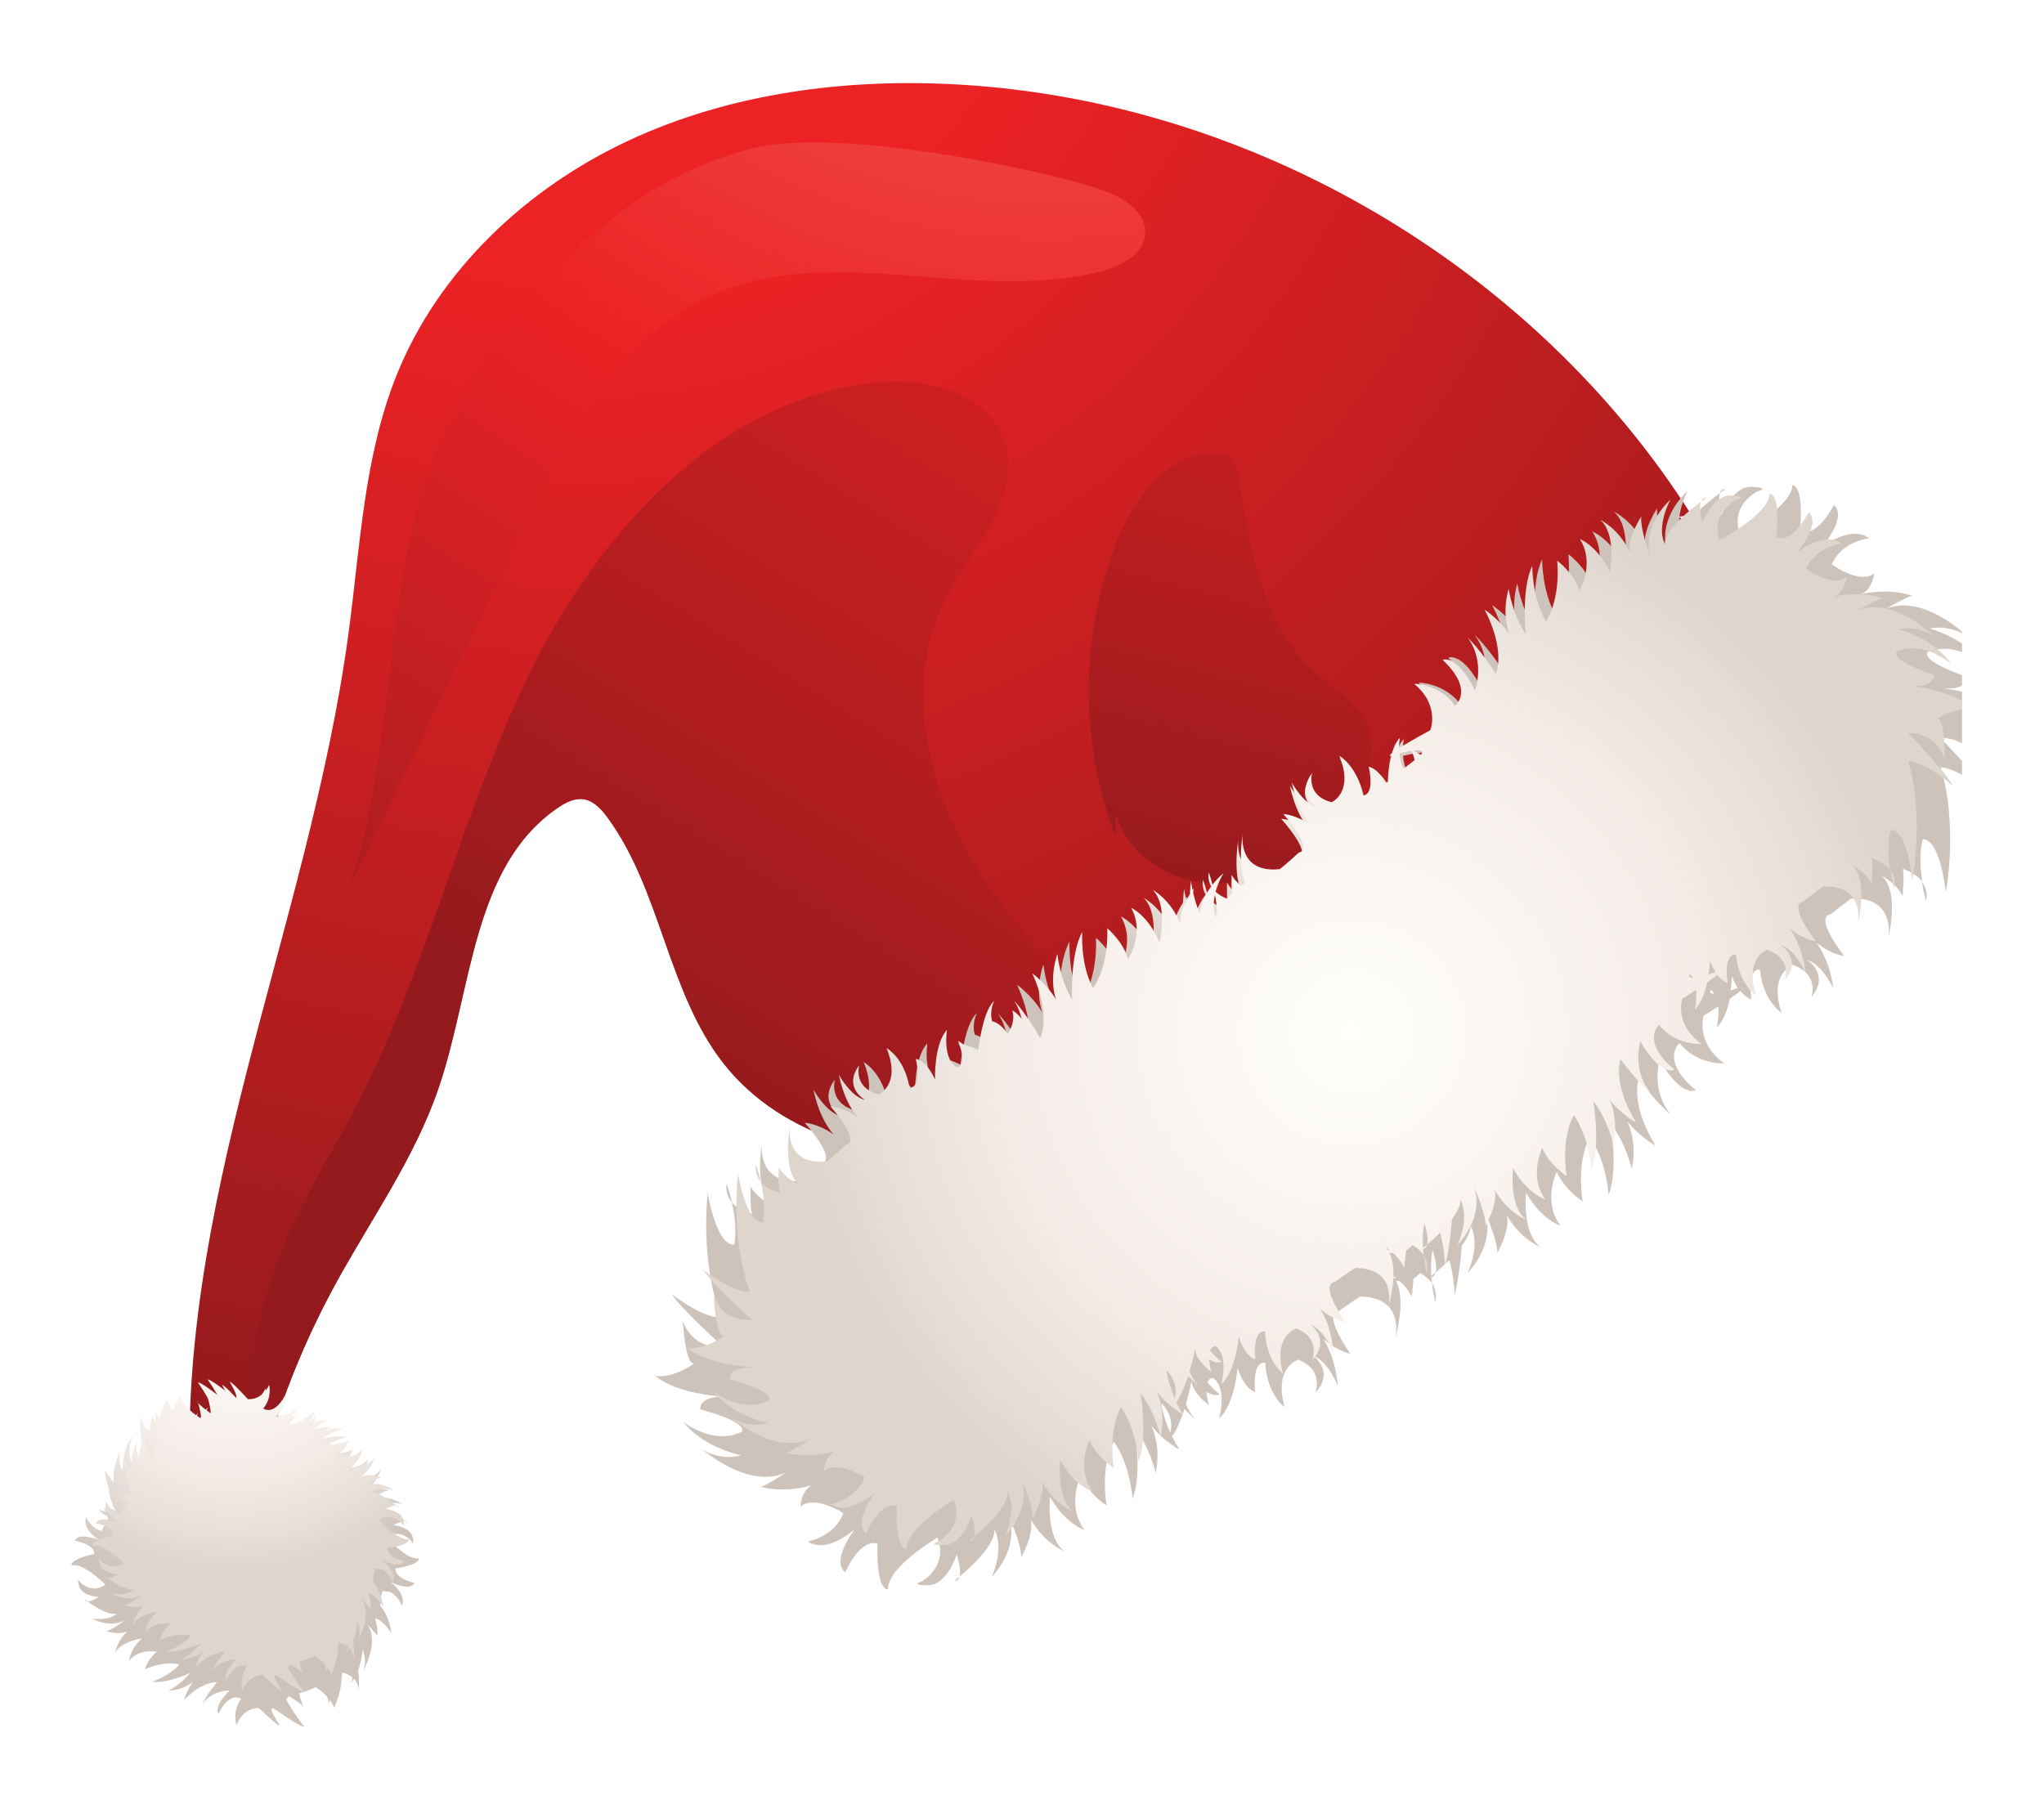 <svg width="172" height="153" viewBox="0 0 172 153" fill="none" xmlns="http://www.w3.org/2000/svg">
<g clip-path="url(#clip0_3910_1379)">
<path d="M141.2 43.5L142.34 43.35C129.08 22.46 105.43 8.55 80.73 7.12C71.25 6.57 61.53 7.81 52.92 11.82C44.31 15.83 36.89 22.79 33.36 31.61C30.61 38.48 30.31 46.03 29.32 53.36C25.97 78.07 14.4 101.83 16.11 126.71C16.36 130.36 17.07 134.31 19.82 136.72C20.52 126.84 23.35 117.11 28.06 108.39C31.08 102.8 34.88 97.57 36.92 91.55C39.74 83.27 39.74 72.87 46.98 67.97C47.61 67.54 48.35 67.16 49.1 67.27C49.96 67.39 50.61 68.11 51.13 68.81C55.66 75 56.17 83.5 60.91 89.53C65.88 95.84 74.71 98.11 82.68 97.05C90.64 96 97.93 92.13 104.82 87.99C120.17 78.77 135.1 67.17 142.45 50.84C143.62 48.25 143.94 44.22 141.19 43.51L141.2 43.5Z" fill="url(#paint0_radial_3910_1379)"/>
<g clip-path="url(#clip1_3910_1379)">
<path d="M114.74 60.43C113.86 58.91 112.26 58 110.93 56.85C106.35 52.89 105.2 46.36 104.28 40.38C104.17 39.65 104.01 38.84 103.4 38.41C103.01 38.13 102.5 38.08 102.02 38.1C98.12 38.22 95.39 42.02 93.96 45.65C90.86 53.51 90.83 62.54 93.88 70.42L93.9 68.44C94.82 72.01 98.63 74.35 102.32 74.34C106.01 74.34 109.47 72.37 112.1 69.78C114.58 67.33 116.5 63.46 114.75 60.44L114.74 60.43Z" fill="url(#paint1_linear_3910_1379)"/>
<path d="M79.58 50.43C81.79 46.07 86.09 41.79 84.53 37.15C83.14 33.02 77.84 31.73 73.51 32.22C60.37 33.68 50.3 44.87 44.51 56.77C38.73 68.66 35.89 81.85 29.74 93.56C27.92 97.03 25.81 100.35 24.24 103.94C20.72 112.01 20.14 120.81 20.68 129.68C21.98 122.25 24.47 115.02 28.05 108.38C31.07 102.79 34.87 97.56 36.91 91.54C39.73 83.26 39.73 72.86 46.97 67.96C47.6 67.53 48.34 67.15 49.09 67.26C49.95 67.38 50.6 68.1 51.12 68.8C55.65 74.99 56.16 83.49 60.9 89.52C65.87 95.83 74.7 98.1 82.67 97.04C88.23 96.3 93.47 94.19 98.46 91.58C93.52 86.11 87.9 81.22 83.62 75.22C78.51 68.05 75.57 58.29 79.56 50.44L79.58 50.43Z" fill="url(#paint2_linear_3910_1379)"/>
<g filter="url(#filter0_d_3910_1379)">
<path d="M157.72 61.21C157.8 61.69 157.91 62.22 158.07 62.8C158.07 62.8 158.33 62.01 157.72 61.21Z" fill="url(#paint3_radial_3910_1379)"/>
<path d="M156.89 37.14C156.89 37.14 156.95 37.16 156.98 37.17C156.98 37.17 156.98 37.13 156.89 37.14Z" fill="url(#paint4_radial_3910_1379)"/>
<path d="M154.86 66.02C154.86 66.02 154.86 66.06 154.85 66.08C154.85 66.08 154.85 66.06 154.86 66.02Z" fill="url(#paint5_radial_3910_1379)"/>
<path d="M140.71 28.51C140.86 28.4 141 28.29 141.17 28.18C141.17 28.18 140.85 28.08 140.71 28.51Z" fill="url(#paint6_radial_3910_1379)"/>
<path d="M57.6 88.2C57.49 87.72 57.34 87.2 57.15 86.64C57.15 86.64 56.95 87.45 57.6 88.2Z" fill="url(#paint7_radial_3910_1379)"/>
<path d="M60.03 112.15C60.03 112.15 59.97 112.14 59.94 112.13C59.94 112.13 59.94 112.17 60.03 112.15Z" fill="url(#paint8_radial_3910_1379)"/>
<path d="M63.99 116.75C65.64 117.82 67.93 115.69 67.93 115.69C65.82 118.66 67.13 119.32 67.13 119.32C68.56 116.27 69.84 116.93 69.84 116.93C69.72 121.01 70.72 120.76 70.72 120.76C70.65 118.91 74.88 116.41 74.88 116.41C75.83 118.84 73.58 120.09 73.58 120.09C73.58 120.09 72.45 120.44 74.09 120.42C75.73 120.4 76.5 117.82 76.5 117.82C76.81 118.83 76.83 119.39 76.75 119.69C80.02 116.96 79.67 115.72 79.67 115.72C80.57 117.39 79.45 119.73 79.45 119.73C81.8 117.12 81.01 114.9 80.86 114.54C82.08 117.29 81.93 118.09 81.93 118.09C82.81 116.43 82.86 115.43 82.74 114.87C83.86 116.89 85.55 117.55 85.55 117.55C83.98 116.35 84.36 112.98 84.36 112.98C85.61 115.24 87.25 115.76 87.25 115.76C85.71 113.68 86.94 111.22 86.94 111.22C87.59 112.73 89.12 113.72 89.12 113.72C88.57 110.11 89.73 108.33 89.73 108.33C91.14 110.33 91.3 113.15 91.3 113.15C92.16 111 91.44 107.1 91.44 107.1C92.81 108.89 93.25 110.99 93.25 110.99C93.62 109.14 93.25 107.78 92.87 106.96C93.28 107.5 93.77 107.96 94.2 108.3C94.17 108.35 94.15 108.38 94.15 108.38C94.18 108.36 94.2 108.34 94.23 108.31C94.8 108.76 95.25 109.02 95.25 109.02C95.01 108.62 94.81 108.25 94.63 107.89C95.05 107.31 95.4 106.43 95.67 105.59C96.22 106.16 96.56 106.44 96.56 106.44C96.21 106.03 95.97 105.6 95.79 105.18C96.1 104.13 96.26 103.23 96.26 103.23C96.36 104.3 97.73 105.25 97.73 105.25C97.6 104.8 97.54 104.43 97.52 104.14C98.23 104.58 98.63 104.36 98.63 104.36C98.2 104 97.87 103.67 97.6 103.35C97.76 102.95 98.06 102.96 98.06 102.96C99.32 103.82 98.59 106.36 98.59 106.36C99.89 105.27 100.14 102.13 100.14 102.13C100.75 104.01 101.62 104.15 101.62 104.15C101.36 101.37 102.47 101.7 102.47 101.7C102.61 104.38 104.1 105.43 104.1 105.43C103.15 102.07 105.24 101.44 105.24 101.44C107.48 102.31 106.68 104.22 106.68 104.22C108.36 102.45 106.51 101.11 106.51 101.11C107.73 101.54 108.57 103.61 108.57 103.61C108.49 102.67 108.31 101.89 108.09 101.25C107.86 100.58 107.6 100.07 107.34 99.68C108.53 100.74 109.62 100.93 109.62 100.93C107.14 97.28 108.64 97.36 108.64 97.36C109.65 96.62 110.47 96.12 110.47 96.12C114.07 96.19 113.5 99.23 113.4 99.67C114.13 96.88 113.84 95.48 113.46 94.8C113.54 94.81 113.64 94.82 113.78 94.83C114.59 95.54 114.78 96.16 114.78 96.16C114.88 95.46 114.92 94.97 114.94 94.61C115.15 94.49 115.34 94.33 115.51 94.14C115.98 94.42 116.3 94.72 116.5 95.01C116.48 94.82 116.46 94.64 116.45 94.47C116.55 94.47 116.73 94.41 116.81 94.1C116.69 94.2 116.57 94.3 116.44 94.4C116.39 93.54 116.44 92.86 116.51 92.37C116.54 92.28 116.56 92.22 116.56 92.22C116.87 93.23 116.89 93.79 116.81 94.09C117.26 93.72 117.64 93.37 117.96 93.05C118.35 94.37 118.42 96.02 118.42 96.02C118.74 94.5 118.92 93.12 119 91.87C119.88 90.68 119.73 90.12 119.73 90.12C120.63 91.79 119.51 94.13 119.51 94.13C121.86 91.52 121.07 89.3 120.92 88.94C122.14 91.69 121.99 92.49 121.99 92.49C122.87 90.83 122.92 89.83 122.8 89.27C123.92 91.29 125.61 91.95 125.61 91.95C124.04 90.75 124.42 87.38 124.42 87.38C125.67 89.64 127.31 90.16 127.31 90.16C125.77 88.08 127 85.62 127 85.62C127.65 87.13 129.18 88.12 129.18 88.12C128.63 84.51 129.79 82.73 129.79 82.73C131.2 84.73 131.36 87.55 131.36 87.55C132.22 85.4 131.5 81.5 131.5 81.5C132.87 83.29 133.31 85.39 133.31 85.39C133.68 83.54 133.31 82.18 132.93 81.36C133.9 82.63 135.31 83.43 135.31 83.43C133.12 79.84 133.9 77.81 133.9 77.81C135.44 79.9 136.63 80.84 136.63 80.84C134.88 78.8 135.65 76.23 135.65 76.23C137.54 79.44 138.71 78.76 138.71 78.76C135.65 76.23 137.32 74.78 137.32 74.78C138.82 76.65 141.09 76.5 141.09 76.5C138.63 74.72 139.36 72.48 139.36 72.48C139.42 72.45 139.46 72.42 139.52 72.38L139.55 72.4C139.55 72.39 139.55 72.38 139.55 72.37C139.94 72.13 140.29 71.9 140.59 71.71C140.68 72.59 140.47 73.46 140.47 73.46C141.05 72.92 141.38 71.94 141.56 71.06C141.99 70.76 142.27 70.55 142.46 70.4C142.95 71.04 143.38 71.1 143.38 71.1C142.98 68.34 144.1 68.61 144.1 68.61C144.37 71.27 145.92 72.25 145.92 72.25C144.8 68.94 146.85 68.21 146.85 68.21C149.13 68.97 148.43 70.91 148.43 70.91C150.01 69.06 148.1 67.81 148.1 67.81C149.34 68.17 150.28 70.2 150.28 70.2C150.15 69.26 149.93 68.5 149.68 67.87C149.42 67.21 149.13 66.72 148.85 66.34C150.09 67.34 151.19 67.47 151.19 67.47C148.52 63.96 150.03 63.96 150.03 63.96C151 63.17 151.79 62.62 151.79 62.62C155.39 62.5 154.98 65.57 154.9 66.02C155.7 62.16 154.72 60.99 154.29 60.67C155.75 61.49 156.1 62.43 156.1 62.43C156.23 60.85 156.18 60.3 156.11 60.12C156.96 60.42 157.46 60.82 157.76 61.21C157.39 58.89 157.8 57.64 157.8 57.64C159.31 57.64 159.74 62.13 159.74 62.13C160.77 55.7 159.3 51.58 159.3 51.58C160.94 51.67 163.31 53.82 163.31 53.82C162.7 52.61 159.27 49.1 159.27 49.1C162.09 49.13 162.55 51.55 162.55 51.55C162.53 48.38 162.12 47.86 161.84 47.86C163.88 46.65 165.15 47.05 165.15 47.05C163.39 45.35 159.54 44.94 159.54 44.94C161.72 45.06 161.57 43.99 161.57 43.99C157.36 42.54 158.23 41.87 158.23 41.87C160.68 40.87 163.05 43.02 163.05 43.02C161.53 40.74 158.38 39.9 158.38 39.9C160.38 39.51 161.75 40.72 161.75 40.72C157.82 37.15 155.35 37.92 154.61 38.29C156.22 37.36 156.75 37.17 156.93 37.15C155.21 36.57 153.46 36.82 152.63 37C153.57 36.58 153.71 35.27 153.71 35.27C152.44 36.21 150.13 34.49 150.13 34.49C151.03 32.52 153.28 32.3 153.28 32.3C151.7 31.12 149.28 33.09 149.28 33.09C151.58 30.27 150.32 29.52 150.32 29.52C148.69 32.47 147.45 31.73 147.45 31.73C147.84 27.67 146.82 27.85 146.82 27.85C146.77 29.7 142.38 31.92 142.38 31.92C141.59 29.43 143.92 28.34 143.92 28.34C143.92 28.34 145.07 28.07 143.43 27.97C141.79 27.89 140.85 30.4 140.85 30.4C140.61 29.37 140.63 28.81 140.73 28.51C137.28 31.02 137.55 32.28 137.55 32.28C136.76 30.55 138.03 28.29 138.03 28.29C135.51 30.73 136.15 33 136.28 33.37C135.24 30.54 135.45 29.76 135.45 29.76C134.46 31.36 134.35 32.35 134.43 32.92C133.45 30.83 131.81 30.06 131.81 30.06C133.3 31.36 132.69 34.7 132.69 34.7C131.6 32.37 129.99 31.73 129.99 31.73C131.39 33.91 129.99 36.28 129.99 36.28C129.44 34.73 127.98 33.64 127.98 33.64C128.28 37.28 127.01 38.98 127.01 38.98C125.74 36.89 125.77 34.07 125.77 34.07C124.77 36.16 125.23 40.1 125.23 40.1C123.98 38.22 123.68 36.1 123.68 36.1C123.19 37.92 123.47 39.3 123.79 40.15C122.91 38.82 121.56 37.93 121.56 37.93C123.51 41.66 122.6 43.63 122.6 43.63C121.2 41.45 120.08 40.42 120.08 40.42C121.69 42.57 120.75 45.09 120.75 45.09C119.08 41.76 117.87 42.36 117.87 42.36C120.75 45.09 119 46.42 119 46.42C117.63 44.45 115.36 44.45 115.36 44.45C117.7 46.39 116.82 48.57 116.82 48.57C115.44 49.31 114.59 49.81 114.06 50.14C114.06 49.61 114.12 49.21 114.12 49.21C113.8 49.55 113.58 50.04 113.42 50.57C113.13 50.8 113.24 50.81 113.24 50.81C113.28 50.8 113.32 50.79 113.36 50.78C113.15 51.62 113.09 52.53 113.08 53.08C113.02 53.14 112.95 53.19 112.9 53.24C112.13 51.81 111.38 51.77 111.38 51.77C111.96 54.5 110.82 54.3 110.82 54.3C110.37 51.66 108.76 50.79 108.76 50.79C110.1 54.01 108.1 54.88 108.1 54.88C105.78 54.28 106.34 52.29 106.34 52.29C104.88 54.24 106.88 55.36 106.88 55.36C105.62 55.08 104.54 53.12 104.54 53.12C104.73 54.04 105 54.8 105.29 55.41C105.59 56.05 105.92 56.52 106.22 56.88C104.92 55.96 103.81 55.91 103.81 55.91C106.71 59.24 105.2 59.34 105.2 59.34C104.28 60.19 103.53 60.79 103.53 60.79C99.94 61.14 100.15 58.05 100.2 57.61C99.88 59.9 100.11 61.22 100.45 61.99C100.32 62.08 100.21 62.17 100.1 62.25C99.45 61.73 99.25 61.27 99.25 61.27C99.24 62.05 99.25 62.57 99.28 62.93C99.1 63.09 98.95 63.24 98.82 63.38C98.39 63.2 98.07 62.99 97.84 62.77C98.1 61.83 98.55 61.11 98.55 61.11C98.15 61.46 97.83 61.8 97.57 62.14C97.48 61.79 97.37 61.43 97.23 61.04C97.23 61.04 97.08 61.64 97.45 62.29C96.79 63.19 96.53 64.04 96.45 64.71C96.19 64.11 96 63.43 95.86 62.88C95.86 62.57 95.89 62.45 95.89 62.45C95.85 62.5 95.83 62.55 95.79 62.6C95.69 62.14 95.63 61.82 95.63 61.82C95.59 62.21 95.57 62.59 95.55 62.96C94.78 64.21 94.65 65.05 94.7 65.55C93.83 63.41 92.23 62.56 92.23 62.56C93.65 63.94 92.87 67.24 92.87 67.24C91.9 64.85 90.33 64.14 90.33 64.14C91.61 66.39 90.1 68.68 90.1 68.68C89.63 67.11 88.23 65.94 88.23 65.94C88.35 69.59 86.99 71.22 86.99 71.22C85.83 69.06 86 66.25 86 66.25C84.89 68.29 85.14 72.24 85.14 72.24C83.99 70.3 83.8 68.16 83.8 68.16C83.22 69.95 83.42 71.35 83.7 72.21C82.89 70.83 81.58 69.87 81.58 69.87C83.33 73.69 82.32 75.62 82.32 75.62C81.04 73.37 79.97 72.28 79.97 72.28C80.33 72.82 80.54 73.36 80.65 73.89C80.28 73.39 79.82 73.14 79.82 73.14C80.07 74.01 79.71 74.78 79.42 75.21C78.84 74.4 78.35 74.15 78.03 74.09C77.75 73.1 78.21 72.27 78.21 72.27C77.38 72.98 76.98 75.26 76.82 76.6C76.33 76.35 75.88 76.21 75.55 76.14C75.25 75.93 75.02 75.8 75.02 75.8C75.06 75.9 75.09 75.98 75.12 76.07C75.07 76.07 75.04 76.07 75.04 76.07C75.09 76.11 75.13 76.16 75.17 76.2C75.81 78.03 74.96 78.12 74.96 78.12C73.61 77.42 74.04 74.81 74.04 74.81C72.88 76.04 73 79.19 73 79.19C72.17 77.39 71.29 77.36 71.29 77.36C71.87 80.09 70.73 79.89 70.73 79.89C70.28 77.25 68.67 76.38 68.67 76.38C70.01 79.6 68.01 80.47 68.01 80.47C65.69 79.87 66.25 77.88 66.25 77.88C64.79 79.83 66.79 80.95 66.79 80.95C65.53 80.67 64.45 78.71 64.45 78.71C64.64 79.63 64.91 80.39 65.2 81C65.5 81.64 65.83 82.11 66.13 82.47C64.83 81.55 63.72 81.5 63.72 81.5C66.62 84.83 65.11 84.93 65.11 84.93C64.19 85.78 63.44 86.38 63.44 86.38C59.85 86.73 60.06 83.64 60.11 83.2C59.57 87.1 60.62 88.21 61.08 88.5C59.57 87.78 59.16 86.86 59.16 86.86C59.13 88.45 59.22 89 59.3 89.17C58.44 88.92 57.9 88.57 57.58 88.19C58.11 90.48 57.78 91.75 57.78 91.75C56.27 91.85 55.55 87.4 55.55 87.4C54.95 93.88 56.69 97.9 56.69 97.9C55.05 97.92 52.54 95.93 52.54 95.93C53.23 97.09 56.88 100.37 56.88 100.37C54.06 100.53 53.45 98.14 53.45 98.14C53.68 101.31 54.13 101.79 54.4 101.77C52.45 103.11 51.15 102.8 51.15 102.8C53.02 104.38 56.89 104.54 56.89 104.54C54.71 104.57 54.93 105.62 54.93 105.62C59.23 106.79 58.4 107.51 58.4 107.51C56.02 108.68 53.51 106.68 53.51 106.68C55.18 108.85 58.38 109.49 58.38 109.49C56.41 110.01 54.97 108.9 54.97 108.9C59.12 112.2 61.54 111.27 62.25 110.85C60.71 111.89 60.19 112.11 60.01 112.14C61.77 112.6 63.49 112.24 64.31 112.01C63.4 112.49 63.35 113.81 63.35 113.81C64.56 112.78 66.97 114.35 66.97 114.35C66.2 116.38 63.97 116.74 63.97 116.74L63.99 116.75ZM94.48 107.59C94.03 106.59 93.82 105.76 93.74 105.11C94.63 106.03 94.64 106.96 94.48 107.59ZM113.35 94.62C113.25 94.47 113.14 94.36 113.06 94.29C113.2 94.38 113.34 94.47 113.46 94.56C113.42 94.58 113.38 94.6 113.35 94.62ZM139.98 70.3C140.08 70.4 140.17 70.52 140.24 70.64C139.84 70.64 139.88 70.45 139.98 70.3ZM142.25 70.16C142.03 70.23 141.82 70.3 141.63 70.35C141.73 69.66 141.74 69.15 141.74 69.15C141.9 69.58 142.07 69.9 142.24 70.16H142.25ZM115.92 50.81C115.7 50.62 115.48 50.47 115.33 50.37C116.37 50.25 116.09 50.64 115.92 50.81ZM114.06 50.62C114.52 50.51 114.87 50.44 115.15 50.4C115.27 50.72 115.36 50.99 115.41 51.22C115.06 51.49 114.73 51.75 114.44 51.97C114.2 51.58 114.1 51.08 114.06 50.62ZM97.75 63.03C97.87 63.62 97.93 64.14 97.95 64.57C97.81 64.89 97.84 65.07 97.84 65.07C97.58 64.4 97.61 63.68 97.75 63.03Z" fill="url(#paint9_radial_3910_1379)"/>
<path d="M76.75 119.69C76.61 119.81 76.47 119.93 76.31 120.05C76.31 120.05 76.63 120.13 76.75 119.69Z" fill="url(#paint10_radial_3910_1379)"/>
<path d="M116.76 96.61C116.76 96.61 117.06 95.83 116.5 95C116.55 95.49 116.64 96.02 116.76 96.61Z" fill="url(#paint11_radial_3910_1379)"/>
<path d="M113.39 99.66C113.39 99.66 113.39 99.7 113.38 99.72C113.38 99.72 113.38 99.7 113.39 99.66Z" fill="url(#paint12_radial_3910_1379)"/>
<path d="M155.06 60.21C155.13 60.67 155.23 61.17 155.38 61.72C155.38 61.72 155.63 60.97 155.06 60.21Z" fill="url(#paint13_radial_3910_1379)"/>
<path d="M154.43 37.33C154.43 37.33 154.49 37.35 154.51 37.36C154.51 37.36 154.51 37.33 154.43 37.33Z" fill="url(#paint14_radial_3910_1379)"/>
<path d="M152.33 64.8C152.33 64.8 152.33 64.84 152.32 64.86C152.32 64.86 152.32 64.84 152.33 64.8Z" fill="url(#paint15_radial_3910_1379)"/>
<path d="M139.15 29.22C139.29 29.12 139.43 29.01 139.59 28.9C139.59 28.9 139.29 28.81 139.15 29.22Z" fill="url(#paint16_radial_3910_1379)"/>
<path d="M60.04 86.49C59.94 86.04 59.8 85.54 59.62 85.01C59.62 85.01 59.42 85.78 60.04 86.49Z" fill="url(#paint17_radial_3910_1379)"/>
<path d="M62.19 109.26C62.19 109.26 62.13 109.25 62.11 109.24C62.11 109.24 62.11 109.27 62.19 109.26Z" fill="url(#paint18_radial_3910_1379)"/>
<path d="M65.92 113.61C67.48 114.62 69.66 112.58 69.66 112.58C67.64 115.42 68.88 116.04 68.88 116.04C70.26 113.13 71.47 113.75 71.47 113.75C71.33 117.63 72.28 117.38 72.28 117.38C72.23 115.62 76.25 113.22 76.25 113.22C77.14 115.53 74.99 116.72 74.99 116.72C74.99 116.72 73.92 117.06 75.47 117.03C77.02 117 77.77 114.54 77.77 114.54C78.05 115.5 78.07 116.03 77.99 116.32C81.11 113.7 80.78 112.53 80.78 112.53C81.63 114.12 80.55 116.35 80.55 116.35C82.8 113.86 82.06 111.75 81.91 111.41C83.05 114.02 82.9 114.78 82.9 114.78C83.74 113.19 83.8 112.24 83.68 111.71C84.73 113.63 86.32 114.24 86.32 114.24C84.84 113.11 85.22 109.9 85.22 109.9C86.39 112.04 87.94 112.53 87.94 112.53C86.5 110.56 87.68 108.21 87.68 108.21C88.29 109.64 89.73 110.57 89.73 110.57C89.23 107.14 90.34 105.44 90.34 105.44C91.66 107.34 91.8 110.01 91.8 110.01C92.63 107.96 91.97 104.25 91.97 104.25C93.26 105.94 93.66 107.94 93.66 107.94C94.02 106.18 93.68 104.89 93.33 104.11C93.72 104.62 94.18 105.05 94.58 105.38C94.55 105.43 94.53 105.46 94.53 105.46C94.56 105.44 94.58 105.42 94.6 105.4C95.14 105.83 95.56 106.07 95.56 106.07C95.33 105.69 95.14 105.34 94.98 105C95.38 104.45 95.72 103.61 95.98 102.81C96.5 103.35 96.82 103.61 96.82 103.61C96.49 103.22 96.26 102.82 96.1 102.41C96.4 101.41 96.56 100.56 96.56 100.56C96.64 101.57 97.94 102.47 97.94 102.47C97.82 102.04 97.77 101.69 97.75 101.42C98.42 101.84 98.8 101.62 98.8 101.62C98.39 101.28 98.08 100.97 97.83 100.67C97.98 100.29 98.27 100.29 98.27 100.29C99.46 101.1 98.75 103.52 98.75 103.52C99.99 102.48 100.24 99.49 100.24 99.49C100.81 101.28 101.63 101.4 101.63 101.4C101.4 98.76 102.45 99.07 102.45 99.07C102.56 101.61 103.97 102.61 103.97 102.61C103.09 99.42 105.08 98.81 105.08 98.81C107.19 99.63 106.42 101.45 106.42 101.45C108.02 99.76 106.28 98.49 106.28 98.49C107.43 98.89 108.21 100.85 108.21 100.85C108.14 99.96 107.97 99.22 107.77 98.61C107.56 97.97 107.31 97.49 107.07 97.12C108.19 98.13 109.22 98.29 109.22 98.29C106.89 94.84 108.32 94.9 108.32 94.9C109.28 94.19 110.06 93.71 110.06 93.71C113.47 93.76 112.91 96.65 112.81 97.07C113.52 94.41 113.25 93.08 112.9 92.43C112.97 92.44 113.07 92.45 113.21 92.45C113.97 93.12 114.15 93.71 114.15 93.71C114.25 93.05 114.29 92.57 114.32 92.24C114.52 92.12 114.7 91.97 114.86 91.79C115.31 92.05 115.6 92.34 115.79 92.62C115.77 92.44 115.76 92.27 115.75 92.1C115.85 92.1 116.02 92.04 116.09 91.75C115.98 91.85 115.86 91.94 115.74 92.04C115.7 91.22 115.74 90.58 115.82 90.11C115.85 90.02 115.87 89.97 115.87 89.97C116.15 90.93 116.17 91.46 116.09 91.75C116.52 91.39 116.88 91.06 117.19 90.75C117.55 92 117.61 93.57 117.61 93.57C117.93 92.13 118.1 90.8 118.18 89.62C119.03 88.48 118.88 87.95 118.88 87.95C119.73 89.54 118.65 91.77 118.65 91.77C120.9 89.28 120.16 87.17 120.01 86.83C121.15 89.44 121 90.2 121 90.2C121.84 88.61 121.9 87.66 121.78 87.13C122.83 89.05 124.42 89.66 124.42 89.66C122.94 88.53 123.32 85.32 123.32 85.32C124.49 87.46 126.04 87.95 126.04 87.95C124.6 85.98 125.78 83.63 125.78 83.63C126.39 85.06 127.83 85.99 127.83 85.99C127.33 82.56 128.44 80.86 128.44 80.86C129.76 82.76 129.9 85.43 129.9 85.43C130.73 83.38 130.07 79.67 130.07 79.67C131.36 81.36 131.76 83.36 131.76 83.36C132.12 81.6 131.78 80.31 131.43 79.53C132.34 80.73 133.67 81.48 133.67 81.48C131.62 78.08 132.37 76.15 132.37 76.15C133.81 78.12 134.93 79.02 134.93 79.02C133.29 77.09 134.03 74.64 134.03 74.64C135.8 77.69 136.91 77.03 136.91 77.03C134.03 74.64 135.61 73.25 135.61 73.25C137.02 75.02 139.17 74.86 139.17 74.86C136.85 73.18 137.56 71.05 137.56 71.05C137.61 71.02 137.66 70.99 137.71 70.96L137.74 70.98C137.74 70.98 137.74 70.96 137.74 70.95C138.11 70.72 138.44 70.5 138.73 70.31C138.81 71.15 138.61 71.98 138.61 71.98C139.16 71.46 139.48 70.53 139.66 69.69C140.07 69.4 140.34 69.2 140.52 69.05C140.98 69.66 141.38 69.71 141.38 69.71C141.02 67.09 142.08 67.34 142.08 67.34C142.32 69.87 143.79 70.79 143.79 70.79C142.74 67.65 144.7 66.94 144.7 66.94C146.85 67.64 146.18 69.5 146.18 69.5C147.69 67.73 145.88 66.56 145.88 66.56C147.05 66.9 147.93 68.82 147.93 68.82C147.81 67.93 147.61 67.2 147.38 66.61C147.14 65.99 146.86 65.52 146.6 65.16C147.77 66.1 148.81 66.22 148.81 66.22C146.3 62.89 147.73 62.89 147.73 62.89C148.66 62.13 149.41 61.61 149.41 61.61C152.82 61.48 152.41 64.4 152.33 64.82C153.11 61.15 152.19 60.04 151.78 59.74C153.16 60.51 153.48 61.41 153.48 61.41C153.62 59.9 153.57 59.38 153.5 59.21C154.3 59.49 154.78 59.86 155.05 60.23C154.71 58.03 155.11 56.84 155.11 56.84C156.54 56.83 156.92 61.1 156.92 61.1C157.93 54.98 156.57 51.06 156.57 51.06C158.13 51.14 160.35 53.16 160.35 53.16C159.78 52.02 156.56 48.69 156.56 48.69C159.23 48.69 159.65 51 159.65 51C159.65 47.98 159.26 47.49 159 47.5C160.94 46.34 162.14 46.71 162.14 46.71C160.48 45.11 156.84 44.73 156.84 44.73C158.9 44.83 158.77 43.82 158.77 43.82C154.79 42.47 155.62 41.82 155.62 41.82C157.95 40.85 160.18 42.89 160.18 42.89C158.76 40.74 155.77 39.95 155.77 39.95C157.67 39.56 158.96 40.71 158.96 40.71C155.26 37.34 152.91 38.09 152.21 38.44C153.74 37.54 154.25 37.36 154.41 37.34C152.78 36.8 151.13 37.04 150.34 37.22C151.23 36.82 151.37 35.57 151.37 35.57C150.16 36.48 147.98 34.85 147.98 34.85C148.85 32.97 150.98 32.75 150.98 32.75C149.49 31.64 147.19 33.53 147.19 33.53C149.39 30.83 148.2 30.13 148.2 30.13C146.63 32.94 145.47 32.25 145.47 32.25C145.87 28.38 144.9 28.57 144.9 28.57C144.84 30.33 140.67 32.46 140.67 32.46C139.94 30.1 142.15 29.04 142.15 29.04C142.15 29.04 143.24 28.77 141.69 28.7C140.14 28.63 139.23 31.03 139.23 31.03C139.01 30.05 139.03 29.52 139.12 29.24C135.84 31.65 136.09 32.84 136.09 32.84C135.35 31.2 136.57 29.04 136.57 29.04C134.17 31.38 134.76 33.53 134.88 33.88C133.91 31.2 134.12 30.45 134.12 30.45C133.18 31.98 133.06 32.92 133.14 33.46C132.22 31.48 130.67 30.76 130.67 30.76C132.07 31.99 131.48 35.17 131.48 35.17C130.46 32.96 128.94 32.36 128.94 32.36C130.25 34.43 128.92 36.69 128.92 36.69C128.41 35.22 127.04 34.19 127.04 34.19C127.31 37.65 126.09 39.28 126.09 39.28C124.9 37.3 124.94 34.62 124.94 34.62C123.98 36.62 124.39 40.36 124.39 40.36C123.22 38.58 122.95 36.56 122.95 36.56C122.47 38.29 122.73 39.61 123.03 40.41C122.21 39.15 120.93 38.31 120.93 38.31C122.75 41.84 121.88 43.72 121.88 43.72C120.57 41.65 119.51 40.68 119.51 40.68C121.02 42.72 120.12 45.12 120.12 45.12C118.56 41.96 117.4 42.54 117.4 42.54C120.12 45.12 118.44 46.4 118.44 46.4C117.16 44.54 115 44.55 115 44.55C117.2 46.38 116.36 48.46 116.36 48.46C115.04 49.18 114.24 49.65 113.73 49.97C113.73 49.47 113.8 49.09 113.8 49.09C113.49 49.42 113.28 49.88 113.13 50.39C112.85 50.61 112.96 50.62 112.96 50.62C113 50.61 113.03 50.6 113.07 50.59C112.86 51.39 112.8 52.25 112.79 52.78C112.73 52.83 112.67 52.88 112.61 52.93C111.89 51.58 111.18 51.54 111.18 51.54C111.72 54.13 110.64 53.95 110.64 53.95C110.23 51.44 108.71 50.62 108.71 50.62C109.96 53.68 108.06 54.52 108.06 54.52C105.86 53.96 106.41 52.07 106.41 52.07C105.02 53.94 106.9 54.98 106.9 54.98C105.71 54.72 104.7 52.86 104.7 52.86C104.88 53.74 105.13 54.45 105.4 55.03C105.68 55.64 105.99 56.08 106.27 56.42C105.04 55.56 103.99 55.51 103.99 55.51C106.71 58.66 105.29 58.76 105.29 58.76C104.41 59.58 103.7 60.15 103.7 60.15C100.3 60.51 100.52 57.57 100.57 57.14C100.26 59.32 100.47 60.58 100.78 61.3C100.66 61.39 100.55 61.47 100.44 61.55C99.83 61.06 99.64 60.62 99.64 60.62C99.62 61.36 99.64 61.86 99.66 62.2C99.49 62.35 99.35 62.49 99.22 62.63C98.82 62.46 98.51 62.26 98.29 62.05C98.54 61.15 98.97 60.47 98.97 60.47C98.59 60.8 98.29 61.13 98.03 61.46C97.94 61.13 97.84 60.78 97.72 60.42C97.72 60.42 97.57 60.99 97.92 61.61C97.29 62.47 97.04 63.28 96.96 63.91C96.72 63.34 96.54 62.69 96.41 62.17C96.41 61.87 96.44 61.76 96.44 61.76C96.41 61.81 96.38 61.85 96.35 61.9C96.26 61.46 96.21 61.16 96.21 61.16C96.17 61.53 96.15 61.89 96.13 62.25C95.39 63.45 95.27 64.24 95.31 64.72C94.5 62.69 92.99 61.89 92.99 61.89C94.33 63.19 93.57 66.34 93.57 66.34C92.66 64.07 91.18 63.4 91.18 63.4C92.38 65.53 90.93 67.72 90.93 67.72C90.5 66.23 89.18 65.13 89.18 65.13C89.27 68.6 87.97 70.16 87.97 70.16C86.88 68.12 87.07 65.44 87.07 65.44C86.01 67.38 86.22 71.15 86.22 71.15C85.14 69.31 84.98 67.28 84.98 67.28C84.42 68.99 84.6 70.31 84.86 71.13C84.1 69.83 82.87 68.92 82.87 68.92C84.5 72.54 83.53 74.38 83.53 74.38C82.33 72.25 81.33 71.22 81.33 71.22C81.67 71.73 81.86 72.25 81.97 72.75C81.63 72.28 81.19 72.04 81.19 72.04C81.43 72.87 81.07 73.6 80.8 74.01C80.25 73.24 79.79 73.01 79.49 72.96C79.23 72.02 79.67 71.23 79.67 71.23C78.88 71.91 78.49 74.08 78.32 75.36C77.86 75.12 77.43 75 77.12 74.93C76.84 74.73 76.62 74.61 76.62 74.61C76.66 74.7 76.69 74.78 76.72 74.87C76.67 74.87 76.64 74.87 76.64 74.87C76.69 74.91 76.72 74.95 76.76 75C77.35 76.74 76.55 76.83 76.55 76.83C75.27 76.17 75.69 73.68 75.69 73.68C74.58 74.86 74.68 77.86 74.68 77.86C73.91 76.16 73.07 76.13 73.07 76.13C73.61 78.72 72.53 78.54 72.53 78.54C72.12 76.03 70.6 75.21 70.6 75.21C71.85 78.27 69.95 79.11 69.95 79.11C67.75 78.55 68.3 76.66 68.3 76.66C66.91 78.53 68.79 79.57 68.79 79.57C67.6 79.31 66.59 77.46 66.59 77.46C66.77 78.34 67.02 79.05 67.29 79.63C67.57 80.24 67.88 80.68 68.16 81.02C66.93 80.16 65.88 80.11 65.88 80.11C68.6 83.26 67.18 83.36 67.18 83.36C66.3 84.18 65.59 84.75 65.59 84.75C62.19 85.11 62.41 82.17 62.46 81.74C61.93 85.46 62.91 86.5 63.34 86.77C61.91 86.09 61.53 85.22 61.53 85.22C61.49 86.73 61.57 87.25 61.65 87.41C60.83 87.18 60.33 86.84 60.03 86.49C60.52 88.66 60.19 89.87 60.19 89.87C58.76 89.98 58.1 85.75 58.1 85.75C57.5 91.92 59.11 95.73 59.11 95.73C57.55 95.76 55.19 93.89 55.19 93.89C55.83 94.99 59.28 98.09 59.28 98.09C56.61 98.26 56.04 95.99 56.04 95.99C56.24 99 56.66 99.46 56.92 99.44C55.06 100.73 53.84 100.44 53.84 100.44C55.6 101.93 59.27 102.06 59.27 102.06C57.2 102.1 57.4 103.1 57.4 103.1C61.47 104.18 60.68 104.88 60.68 104.88C58.42 106 56.05 104.12 56.05 104.12C57.61 106.17 60.65 106.76 60.65 106.76C58.78 107.27 57.42 106.22 57.42 106.22C61.33 109.33 63.63 108.43 64.31 108.03C62.84 109.02 62.35 109.24 62.18 109.27C63.84 109.7 65.48 109.35 66.25 109.12C65.39 109.58 65.33 110.83 65.33 110.83C66.48 109.85 68.76 111.32 68.76 111.32C68.02 113.25 65.91 113.61 65.91 113.61H65.92ZM94.86 104.7C94.44 103.75 94.24 102.96 94.17 102.34C95.01 103.21 95.02 104.1 94.86 104.7ZM112.82 92.26C112.72 92.12 112.63 92.02 112.55 91.95C112.68 92.03 112.82 92.12 112.93 92.2C112.89 92.22 112.86 92.23 112.83 92.25L112.82 92.26ZM138.21 68.97C138.31 69.07 138.38 69.18 138.45 69.29C138.07 69.29 138.11 69.11 138.21 68.97ZM140.36 68.82C140.15 68.89 139.95 68.96 139.78 69.01C139.88 68.36 139.89 67.86 139.89 67.86C140.04 68.26 140.2 68.57 140.36 68.82ZM115.52 50.58C115.31 50.4 115.11 50.26 114.96 50.17C115.95 50.05 115.68 50.42 115.52 50.58ZM113.76 50.41C114.19 50.3 114.53 50.23 114.8 50.19C114.91 50.49 114.99 50.75 115.04 50.97C114.7 51.23 114.39 51.48 114.12 51.69C113.9 51.32 113.8 50.84 113.77 50.41H113.76ZM98.24 62.31C98.35 62.88 98.4 63.37 98.42 63.78C98.29 64.09 98.31 64.25 98.31 64.25C98.06 63.62 98.1 62.93 98.24 62.31Z" fill="url(#paint19_radial_3910_1379)"/>
<path d="M77.99 116.33C77.85 116.44 77.72 116.56 77.57 116.67C77.57 116.67 77.88 116.74 77.99 116.33Z" fill="url(#paint20_radial_3910_1379)"/>
<path d="M116.04 94.13C116.04 94.13 116.33 93.39 115.8 92.6C115.85 93.06 115.92 93.57 116.04 94.13Z" fill="url(#paint21_radial_3910_1379)"/>
<path d="M112.83 97.06C112.83 97.06 112.83 97.1 112.82 97.11C112.82 97.11 112.82 97.09 112.83 97.06Z" fill="url(#paint22_radial_3910_1379)"/>
</g>
<path d="M7.37 134.79C7.29 134.73 7.21 134.67 7.12 134.61C7.12 134.61 7.12 134.79 7.37 134.79Z" fill="url(#paint23_radial_3910_1379)"/>
<path d="M25.47 143.72C25.47 143.72 25.52 143.71 25.43 143.6C25.44 143.64 25.46 143.68 25.47 143.72Z" fill="url(#paint24_radial_3910_1379)"/>
<path d="M31.7 137.75C31.7 137.75 31.72 137.75 31.7 137.7C31.7 137.72 31.7 137.74 31.7 137.75Z" fill="url(#paint25_radial_3910_1379)"/>
<path d="M11.55 122.18C11.55 122.18 11.35 122.22 11.6 122.37C11.58 122.3 11.57 122.24 11.55 122.18Z" fill="url(#paint26_radial_3910_1379)"/>
<path d="M34.83 133.21C33.06 132.75 33.29 132 33.29 132C35.48 131.66 35.24 131.15 35.24 131.15C34.26 131.37 32.51 129.36 32.51 129.36C33.71 128.61 34.6 129.69 34.6 129.69C34.6 129.69 34.9 130.26 34.73 129.39C34.56 128.52 33.11 128.36 33.11 128.36C33.62 128.1 33.91 128.03 34.08 128.04C32.3 126.56 31.68 126.87 31.68 126.87C32.48 126.22 33.85 126.59 33.85 126.59C32.39 125.69 31.34 126.12 31.02 126.3C32.31 125.43 32.73 125.44 32.73 125.44C31.75 125.14 31.22 125.21 30.93 125.33C31.9 124.54 32.08 123.57 32.08 123.57C31.61 124.5 29.87 124.65 29.77 124.65C30.85 123.76 30.96 122.84 30.96 122.84C30 123.87 28.57 123.45 28.57 123.45C29.31 122.95 29.69 122.04 29.69 122.04C27.82 122.69 26.76 122.25 26.76 122.25C27.69 121.3 29.17 120.94 29.17 120.94C27.97 120.7 26.05 121.41 25.93 121.45C26.75 120.55 27.82 120.11 27.82 120.11C26.8 120.1 26.11 120.43 25.71 120.71C26.29 120.07 26.58 119.24 26.58 119.24C24.88 120.76 23.73 120.55 23.73 120.55C24.69 119.53 25.08 118.8 25.08 118.8C24.17 119.94 22.72 119.78 22.72 119.78C24.25 118.45 23.77 117.9 23.77 117.9C22.72 119.78 21.79 119.04 21.79 119.04C22.64 118.06 22.34 116.86 22.34 116.86C21.63 118.35 20.37 118.18 20.37 118.18C18.65 116.31 18.71 116.6 18.71 116.6C19.84 118.58 19.03 117.97 19.03 117.97C16.69 116.11 16.67 116.37 16.67 116.37C17.95 118.24 18.29 119.35 18.29 119.35C17.16 118.57 16.79 118.23 16.67 118.07C17.42 120.67 16.35 120.14 16.35 120.14C16.32 120.13 16.3 120.11 16.27 120.1C16.43 119.47 16.67 118.92 16.67 118.92C16.49 119.09 16.23 119.48 15.97 119.92C15.85 119.84 15.73 119.77 15.62 119.69C14.2 118.69 14.05 117.76 14.05 117.76C13.53 118.78 13.34 119.55 13.28 120.05C12.89 119.5 12.88 119.1 12.88 119.1C12.69 119.48 12.61 119.95 12.59 120.42C11.87 119.93 11.9 119.24 11.92 119.06C11.71 120.07 11.81 120.85 12.02 121.44C11.95 121.44 11.91 121.46 11.91 121.46C11.91 121.87 11.88 122.2 11.85 122.47C11.77 122.43 11.7 122.4 11.65 122.37C11.7 122.57 11.75 122.75 11.78 122.92C11.62 123.71 11.37 123.54 11.37 123.54C10.44 122.45 11.15 120.86 11.15 120.86C10.23 122.02 10.32 123.79 10.32 123.79C9.87 122.99 10.07 122.22 10.15 121.99C9.61 123.21 9.51 124.09 9.58 124.73C9.13 124.32 8.85 123.77 8.82 123.7C8.86 124.33 8.99 124.84 9.15 125.25C9.21 126.13 9.57 126.87 9.78 127.24C9.41 126.83 8.71 126.98 8.71 126.98C8.81 127.05 8.88 127.14 8.93 127.24C8.58 127.15 8.31 127.04 8.31 127.04C8.51 127.33 8.78 127.51 9.06 127.63C9.08 127.79 9.08 127.96 9.06 128.12C8.79 128.34 8.63 128.63 8.54 128.87C7.63 128.58 7.24 127.69 7.24 127.69C6.89 128.7 8.31 129.62 8.31 129.62C6.47 128.91 6.3 129.68 6.3 129.68C8.09 130.03 7.92 130.79 7.92 130.79C5.76 131.27 6.03 131.76 6.03 131.76C7 131.48 8.87 133.37 8.87 133.37C7.72 134.2 6.76 133.18 6.76 133.18C6.76 133.18 6.42 132.63 6.65 133.49C6.88 134.35 8.33 134.41 8.33 134.41C7.84 134.7 7.55 134.79 7.38 134.79C9.11 136.04 9.76 135.84 9.85 135.8C9.09 136.49 7.72 136.21 7.72 136.21C9.31 137.05 10.35 136.46 10.6 136.29C9.34 137.27 8.92 137.3 8.92 137.3C9.91 137.54 10.44 137.44 10.72 137.3C9.8 138.16 9.69 139.13 9.69 139.13C10.1 138.18 11.82 137.92 11.93 137.9C10.91 138.85 10.86 139.78 10.86 139.78C11.75 138.7 13.2 139.02 13.2 139.02C12.49 139.56 12.18 140.49 12.18 140.49C14.01 139.72 15.1 140.09 15.1 140.09C14.23 141.1 12.78 141.55 12.78 141.55C14.02 141.72 15.98 140.82 15.98 140.82C15.22 141.78 14.18 142.29 14.18 142.29C15.2 142.24 15.87 141.86 16.25 141.56C15.71 142.24 15.48 143.08 15.48 143.08C17.07 141.46 18.25 141.59 18.25 141.59C17.36 142.67 17.02 143.42 17.02 143.42C17.86 142.23 19.32 142.29 19.32 142.29C19.27 142.34 19.23 142.38 19.19 142.43C19.07 142.48 19 142.5 19 142.5C19.04 142.5 19.09 142.5 19.13 142.49C17.93 143.77 18.39 144.24 18.39 144.24C19.31 142.3 20.3 142.98 20.3 142.98C19.51 144.01 19.9 145.19 19.9 145.19C20.51 143.66 21.78 143.75 21.78 143.75C23.61 145.5 23.54 145.21 23.54 145.21C22.28 143.3 23.13 143.86 23.13 143.86C25.59 145.57 25.59 145.31 25.59 145.31C24.81 144.31 24.34 143.53 24.08 143.04C24.15 142.96 24.23 142.86 24.31 142.75C25.09 143.24 25.38 143.48 25.49 143.6C25.33 143.15 25.23 142.79 25.17 142.51C25.92 142.3 26.34 142.13 26.56 142C26.99 142.27 27.31 142.55 27.53 142.8C27.66 143.13 27.65 143.35 27.65 143.35C27.7 143.26 27.74 143.18 27.77 143.09C28.06 143.47 28.12 143.74 28.12 143.74C28.69 142.41 28.76 141.51 28.74 141.06C28.76 141.06 28.77 141.06 28.77 141.06C28.77 140.95 28.79 140.86 28.8 140.76C29.2 140.87 29.48 141.03 29.68 141.2C29.59 141.51 29.48 141.7 29.48 141.7C29.6 141.57 29.69 141.44 29.79 141.3C30.15 141.69 30.17 142.14 30.16 142.29C30.25 141.64 30.22 141.09 30.12 140.63C30.46 139.77 30.5 138.93 30.5 138.84C30.97 139.84 30.52 140.71 30.52 140.71C31.87 138.17 31.13 136.97 30.84 136.64C31.53 137.35 31.71 137.61 31.75 137.7C31.79 137.14 31.69 136.62 31.56 136.19C32.36 136.44 32.94 137.48 32.94 137.48C32.79 136.35 32.4 135.62 32.01 135.16C31.95 134.69 32.1 134.16 32.19 133.91C32.44 133.92 32.68 133.97 32.87 134.01C33.56 134.41 33.82 135.14 33.82 135.14C34.23 134.16 32.87 133.15 32.87 133.15C34.66 133.98 34.89 133.22 34.89 133.22L34.83 133.21Z" fill="url(#paint27_radial_3910_1379)"/>
<path d="M34.08 128.05C34.16 128.11 34.23 128.18 34.31 128.25C34.31 128.25 34.32 128.07 34.08 128.05Z" fill="url(#paint28_radial_3910_1379)"/>
<path d="M16.63 118.07C16.63 118.07 16.61 117.99 16.6 117.95C16.6 117.95 16.55 117.96 16.63 118.07Z" fill="url(#paint29_radial_3910_1379)"/>
<path d="M9.06 132.84C8.99 132.79 8.91 132.73 8.84 132.68C8.84 132.68 8.84 132.84 9.06 132.84Z" fill="url(#paint30_radial_3910_1379)"/>
<path d="M25.51 140.96C25.51 140.96 25.55 140.95 25.47 140.85C25.48 140.89 25.49 140.92 25.51 140.96Z" fill="url(#paint31_radial_3910_1379)"/>
<path d="M31.17 135.53C31.17 135.53 31.19 135.53 31.17 135.48C31.17 135.5 31.17 135.51 31.17 135.53Z" fill="url(#paint32_radial_3910_1379)"/>
<path d="M12.86 121.37C12.86 121.37 12.67 121.41 12.91 121.55C12.89 121.49 12.88 121.44 12.86 121.37Z" fill="url(#paint33_radial_3910_1379)"/>
<path d="M34.02 131.4C32.41 130.98 32.62 130.3 32.62 130.3C34.61 129.99 34.4 129.53 34.4 129.53C33.51 129.73 31.91 127.91 31.91 127.91C33 127.23 33.81 128.21 33.81 128.21C33.81 128.21 34.08 128.73 33.93 127.93C33.77 127.14 32.45 127 32.45 127C32.91 126.76 33.18 126.7 33.34 126.71C31.73 125.37 31.15 125.65 31.15 125.65C31.88 125.06 33.12 125.4 33.12 125.4C31.79 124.58 30.84 124.98 30.55 125.14C31.72 124.35 32.1 124.35 32.1 124.35C31.21 124.07 30.73 124.14 30.46 124.25C31.34 123.53 31.51 122.65 31.51 122.65C31.08 123.49 29.51 123.63 29.41 123.64C30.39 122.83 30.5 121.99 30.5 121.99C29.63 122.92 28.33 122.55 28.33 122.55C29 122.1 29.35 121.27 29.35 121.27C27.65 121.86 26.68 121.46 26.68 121.46C27.52 120.6 28.87 120.27 28.87 120.27C27.78 120.05 26.04 120.7 25.93 120.74C26.68 119.92 27.65 119.52 27.65 119.52C26.72 119.51 26.1 119.81 25.73 120.07C26.26 119.48 26.52 118.73 26.52 118.73C24.98 120.11 23.93 119.92 23.93 119.92C24.8 118.99 25.15 118.33 25.15 118.33C24.32 119.36 23 119.22 23 119.22C24.39 118.01 23.95 117.51 23.95 117.51C23 119.22 22.15 118.54 22.15 118.54C22.92 117.65 22.65 116.56 22.65 116.56C22.01 117.91 20.86 117.76 20.86 117.76C19.3 116.06 19.35 116.33 19.35 116.33C20.38 118.13 19.64 117.58 19.64 117.58C17.51 115.89 17.49 116.12 17.49 116.12C18.65 117.82 18.96 118.83 18.96 118.83C17.94 118.12 17.6 117.81 17.49 117.67C18.17 120.03 17.2 119.55 17.2 119.55C17.17 119.54 17.15 119.52 17.13 119.51C17.27 118.94 17.5 118.44 17.5 118.44C17.34 118.6 17.1 118.95 16.86 119.35C16.75 119.28 16.64 119.21 16.54 119.14C15.25 118.23 15.11 117.38 15.11 117.38C14.64 118.31 14.47 119 14.41 119.46C14.05 118.96 14.05 118.59 14.05 118.59C13.88 118.94 13.81 119.37 13.78 119.79C13.13 119.35 13.15 118.71 13.17 118.55C12.98 119.47 13.07 120.18 13.26 120.72C13.2 120.72 13.16 120.74 13.16 120.74C13.16 121.11 13.13 121.41 13.11 121.65C13.03 121.62 12.97 121.59 12.93 121.56C12.98 121.74 13.02 121.91 13.05 122.06C12.91 122.78 12.68 122.62 12.68 122.62C11.84 121.62 12.48 120.19 12.48 120.19C11.65 121.25 11.73 122.85 11.73 122.85C11.32 122.12 11.5 121.43 11.57 121.21C11.08 122.32 10.99 123.12 11.05 123.7C10.64 123.33 10.39 122.82 10.36 122.76C10.4 123.33 10.51 123.79 10.66 124.17C10.71 124.97 11.04 125.65 11.24 125.98C10.9 125.61 10.27 125.74 10.27 125.74C10.36 125.81 10.42 125.88 10.47 125.98C10.15 125.9 9.9 125.8 9.9 125.8C10.08 126.06 10.33 126.23 10.58 126.34C10.6 126.49 10.6 126.64 10.58 126.79C10.33 126.99 10.19 127.25 10.11 127.47C9.28 127.21 8.93 126.4 8.93 126.4C8.62 127.32 9.91 128.15 9.91 128.15C8.24 127.5 8.08 128.21 8.08 128.21C9.71 128.53 9.55 129.22 9.55 129.22C7.59 129.66 7.83 130.1 7.83 130.1C8.71 129.85 10.42 131.56 10.42 131.56C9.37 132.31 8.51 131.38 8.51 131.38C8.51 131.38 8.21 130.88 8.41 131.66C8.62 132.44 9.94 132.5 9.94 132.5C9.49 132.77 9.23 132.84 9.08 132.84C10.65 133.98 11.24 133.8 11.32 133.76C10.63 134.39 9.38 134.13 9.38 134.13C10.83 134.89 11.77 134.36 12 134.2C10.86 135.09 10.47 135.12 10.47 135.12C11.37 135.34 11.85 135.24 12.11 135.12C11.28 135.9 11.17 136.78 11.17 136.78C11.54 135.91 13.11 135.68 13.2 135.66C12.28 136.52 12.23 137.37 12.23 137.37C13.04 136.38 14.36 136.68 14.36 136.68C13.72 137.17 13.43 138.02 13.43 138.02C15.09 137.32 16.08 137.66 16.08 137.66C15.29 138.58 13.97 138.99 13.97 138.99C15.1 139.14 16.88 138.33 16.88 138.33C16.19 139.2 15.24 139.66 15.24 139.66C16.17 139.62 16.77 139.27 17.12 138.99C16.63 139.61 16.42 140.37 16.42 140.37C17.87 138.89 18.93 139.02 18.93 139.02C18.12 140.01 17.81 140.69 17.81 140.69C18.57 139.61 19.9 139.66 19.9 139.66C19.86 139.7 19.82 139.74 19.78 139.78C19.67 139.82 19.61 139.84 19.61 139.84C19.65 139.84 19.69 139.84 19.73 139.83C18.64 140.99 19.06 141.42 19.06 141.42C19.9 139.65 20.79 140.27 20.79 140.27C20.07 141.21 20.42 142.28 20.42 142.28C20.97 140.89 22.13 140.97 22.13 140.97C23.8 142.56 23.73 142.3 23.73 142.3C22.58 140.57 23.36 141.07 23.36 141.07C25.59 142.62 25.59 142.39 25.59 142.39C24.88 141.48 24.45 140.78 24.21 140.32C24.28 140.25 24.35 140.15 24.42 140.06C25.13 140.5 25.39 140.73 25.49 140.83C25.34 140.42 25.25 140.09 25.2 139.84C25.88 139.65 26.27 139.5 26.47 139.37C26.86 139.62 27.15 139.87 27.35 140.09C27.47 140.39 27.46 140.59 27.46 140.59C27.5 140.51 27.54 140.44 27.57 140.35C27.83 140.7 27.89 140.94 27.89 140.94C28.41 139.73 28.47 138.92 28.45 138.51C28.47 138.51 28.48 138.51 28.48 138.51C28.48 138.41 28.5 138.33 28.51 138.24C28.87 138.34 29.13 138.48 29.31 138.64C29.22 138.92 29.13 139.1 29.13 139.1C29.23 138.99 29.33 138.86 29.41 138.74C29.74 139.1 29.75 139.5 29.75 139.64C29.83 139.05 29.8 138.55 29.71 138.13C30.02 137.35 30.05 136.58 30.05 136.5C30.48 137.41 30.07 138.2 30.07 138.2C31.3 135.89 30.63 134.8 30.36 134.5C30.99 135.14 31.15 135.38 31.18 135.46C31.22 134.95 31.13 134.48 31 134.09C31.73 134.32 32.26 135.27 32.26 135.27C32.12 134.25 31.77 133.58 31.41 133.16C31.36 132.74 31.5 132.25 31.57 132.02C31.8 132.03 32.01 132.07 32.19 132.11C32.81 132.48 33.05 133.13 33.05 133.13C33.42 132.24 32.18 131.32 32.18 131.32C33.8 132.08 34.01 131.38 34.01 131.38L34.02 131.4Z" fill="url(#paint34_radial_3910_1379)"/>
<path d="M33.33 126.71C33.4 126.77 33.47 126.82 33.54 126.89C33.54 126.89 33.54 126.73 33.33 126.71Z" fill="url(#paint35_radial_3910_1379)"/>
<path d="M17.48 117.64C17.48 117.64 17.46 117.57 17.45 117.53C17.45 117.53 17.41 117.54 17.48 117.64Z" fill="url(#paint36_radial_3910_1379)"/>
<path d="M92.54 15.92C87.21 14.15 70.69 10.78 63.58 12.43C52.83 14.93 44.1 24.01 38.7 33.63C31.78 45.96 33.9 61.39 29.35 74.78C34.34 64.51 39.34 54.24 44.33 43.98C48.01 36.42 52.25 28.3 59.91 24.84C69.94 20.32 81.9 25.54 92.58 22.86C94.29 22.43 96.24 21.44 96.36 19.68C96.49 17.76 94.37 16.53 92.54 15.92Z" fill="url(#paint37_radial_3910_1379)"/>
</g>
</g>
<defs>
<filter id="filter0_d_3910_1379" x="43.15" y="27.849" width="138" height="117.914" filterUnits="userSpaceOnUse" color-interpolation-filters="sRGB">
<feFlood flood-opacity="0" result="BackgroundImageFix"/>
<feColorMatrix in="SourceAlpha" type="matrix" values="0 0 0 0 0 0 0 0 0 0 0 0 0 0 0 0 0 0 127 0" result="hardAlpha"/>
<feOffset dx="4" dy="13"/>
<feGaussianBlur stdDeviation="6"/>
<feComposite in2="hardAlpha" operator="out"/>
<feColorMatrix type="matrix" values="0 0 0 0 0 0 0 0 0 0 0 0 0 0 0 0 0 0 0.25 0"/>
<feBlend mode="normal" in2="BackgroundImageFix" result="effect1_dropShadow_3910_1379"/>
<feBlend mode="normal" in="SourceGraphic" in2="effect1_dropShadow_3910_1379" result="shape"/>
</filter>
<radialGradient id="paint0_radial_3910_1379" cx="0" cy="0" r="1" gradientUnits="userSpaceOnUse" gradientTransform="translate(48.89 -18.22) scale(142.88 142.88)">
<stop offset="0.29" stop-color="#EC2224"/>
<stop offset="1" stop-color="#941A1D"/>
</radialGradient>
<linearGradient id="paint1_linear_3910_1379" x1="125.12" y1="-23.99" x2="98.65" y2="77.38" gradientUnits="userSpaceOnUse">
<stop offset="0.29" stop-color="#EC2224"/>
<stop offset="1" stop-color="#941A1D"/>
</linearGradient>
<linearGradient id="paint2_linear_3910_1379" x1="130.93" y1="-22.24" x2="58.84" y2="94.34" gradientUnits="userSpaceOnUse">
<stop offset="0.29" stop-color="#EC2224"/>
<stop offset="1" stop-color="#941A1D"/>
</linearGradient>
<radialGradient id="paint3_radial_3910_1379" cx="0" cy="0" r="1" gradientUnits="userSpaceOnUse" gradientTransform="translate(139.793 102.68) rotate(126.81) scale(25.37 25.37)">
<stop stop-color="#FFFFFC"/>
<stop offset="0.36" stop-color="#F8F2EE"/>
<stop offset="0.52" stop-color="#F2ECE7"/>
<stop offset="0.74" stop-color="#E4DCD6"/>
<stop offset="1" stop-color="#CEC3BA"/>
</radialGradient>
<radialGradient id="paint4_radial_3910_1379" cx="0" cy="0" r="1" gradientUnits="userSpaceOnUse" gradientTransform="translate(139.794 102.681) rotate(126.808) scale(25.37 25.369)">
<stop stop-color="#FFFFFC"/>
<stop offset="0.36" stop-color="#F8F2EE"/>
<stop offset="0.52" stop-color="#F2ECE7"/>
<stop offset="0.74" stop-color="#E4DCD6"/>
<stop offset="1" stop-color="#CEC3BA"/>
</radialGradient>
<radialGradient id="paint5_radial_3910_1379" cx="0" cy="0" r="1" gradientUnits="userSpaceOnUse" gradientTransform="translate(139.811 102.701) rotate(126.794) scale(25.375 25.371)">
<stop stop-color="#FFFFFC"/>
<stop offset="0.36" stop-color="#F8F2EE"/>
<stop offset="0.52" stop-color="#F2ECE7"/>
<stop offset="0.74" stop-color="#E4DCD6"/>
<stop offset="1" stop-color="#CEC3BA"/>
</radialGradient>
<radialGradient id="paint6_radial_3910_1379" cx="0" cy="0" r="1" gradientUnits="userSpaceOnUse" gradientTransform="translate(139.799 102.672) rotate(126.809) scale(25.37 25.37)">
<stop stop-color="#FFFFFC"/>
<stop offset="0.36" stop-color="#F8F2EE"/>
<stop offset="0.52" stop-color="#F2ECE7"/>
<stop offset="0.74" stop-color="#E4DCD6"/>
<stop offset="1" stop-color="#CEC3BA"/>
</radialGradient>
<radialGradient id="paint7_radial_3910_1379" cx="0" cy="0" r="1" gradientUnits="userSpaceOnUse" gradientTransform="translate(139.799 102.672) rotate(126.81) scale(25.37 25.37)">
<stop stop-color="#FFFFFC"/>
<stop offset="0.36" stop-color="#F8F2EE"/>
<stop offset="0.52" stop-color="#F2ECE7"/>
<stop offset="0.74" stop-color="#E4DCD6"/>
<stop offset="1" stop-color="#CEC3BA"/>
</radialGradient>
<radialGradient id="paint8_radial_3910_1379" cx="0" cy="0" r="1" gradientUnits="userSpaceOnUse" gradientTransform="translate(139.769 102.711) rotate(126.806) scale(25.362 25.361)">
<stop stop-color="#FFFFFC"/>
<stop offset="0.36" stop-color="#F8F2EE"/>
<stop offset="0.52" stop-color="#F2ECE7"/>
<stop offset="0.74" stop-color="#E4DCD6"/>
<stop offset="1" stop-color="#CEC3BA"/>
</radialGradient>
<radialGradient id="paint9_radial_3910_1379" cx="0" cy="0" r="1" gradientUnits="userSpaceOnUse" gradientTransform="translate(95.045 48.065) rotate(-34.47) scale(21.2)">
<stop stop-color="#FFFFFC"/>
<stop offset="0.36" stop-color="#F8F2EE"/>
<stop offset="0.52" stop-color="#F2ECE7"/>
<stop offset="0.74" stop-color="#E4DCD6"/>
<stop offset="1" stop-color="#CEC3BA"/>
</radialGradient>
<radialGradient id="paint10_radial_3910_1379" cx="0" cy="0" r="1" gradientUnits="userSpaceOnUse" gradientTransform="translate(139.801 102.686) rotate(126.81) scale(25.37 25.37)">
<stop stop-color="#FFFFFC"/>
<stop offset="0.36" stop-color="#F8F2EE"/>
<stop offset="0.52" stop-color="#F2ECE7"/>
<stop offset="0.74" stop-color="#E4DCD6"/>
<stop offset="1" stop-color="#CEC3BA"/>
</radialGradient>
<radialGradient id="paint11_radial_3910_1379" cx="0" cy="0" r="1" gradientUnits="userSpaceOnUse" gradientTransform="translate(139.793 102.68) rotate(126.81) scale(25.37 25.37)">
<stop stop-color="#FFFFFC"/>
<stop offset="0.36" stop-color="#F8F2EE"/>
<stop offset="0.52" stop-color="#F2ECE7"/>
<stop offset="0.74" stop-color="#E4DCD6"/>
<stop offset="1" stop-color="#CEC3BA"/>
</radialGradient>
<radialGradient id="paint12_radial_3910_1379" cx="0" cy="0" r="1" gradientUnits="userSpaceOnUse" gradientTransform="translate(139.815 102.692) rotate(126.817) scale(25.381 25.383)">
<stop stop-color="#FFFFFC"/>
<stop offset="0.36" stop-color="#F8F2EE"/>
<stop offset="0.52" stop-color="#F2ECE7"/>
<stop offset="0.74" stop-color="#E4DCD6"/>
<stop offset="1" stop-color="#CEC3BA"/>
</radialGradient>
<radialGradient id="paint13_radial_3910_1379" cx="0" cy="0" r="1" gradientUnits="userSpaceOnUse" gradientTransform="translate(157.048 62.211) rotate(126.81) scale(0.55 0.545)">
<stop stop-color="#FFFFFC"/>
<stop offset="0.43" stop-color="#F8F2EE"/>
<stop offset="0.63" stop-color="#F3ECE7"/>
<stop offset="0.89" stop-color="#E5DDD6"/>
<stop offset="1" stop-color="#DED5CD"/>
</radialGradient>
<radialGradient id="paint14_radial_3910_1379" cx="0" cy="0" r="1" gradientUnits="userSpaceOnUse" gradientTransform="translate(156.258 38.564) rotate(126.81) scale(0.03 0.03)">
<stop stop-color="#FFFFFC"/>
<stop offset="0.43" stop-color="#F8F2EE"/>
<stop offset="0.63" stop-color="#F3ECE7"/>
<stop offset="0.89" stop-color="#E5DDD6"/>
<stop offset="1" stop-color="#DED5CD"/>
</radialGradient>
<radialGradient id="paint15_radial_3910_1379" cx="0" cy="0" r="1" gradientUnits="userSpaceOnUse" gradientTransform="translate(154.147 66.086) rotate(126.794) scale(0.02 0.02)">
<stop stop-color="#FFFFFC"/>
<stop offset="0.43" stop-color="#F8F2EE"/>
<stop offset="0.63" stop-color="#F3ECE7"/>
<stop offset="0.89" stop-color="#E5DDD6"/>
<stop offset="1" stop-color="#DED5CD"/>
</radialGradient>
<radialGradient id="paint16_radial_3910_1379" cx="0" cy="0" r="1" gradientUnits="userSpaceOnUse" gradientTransform="translate(141.088 30.233) rotate(126.81) scale(0.2 0.198)">
<stop stop-color="#FFFFFC"/>
<stop offset="0.43" stop-color="#F8F2EE"/>
<stop offset="0.63" stop-color="#F3ECE7"/>
<stop offset="0.89" stop-color="#E5DDD6"/>
<stop offset="1" stop-color="#DED5CD"/>
</radialGradient>
<radialGradient id="paint17_radial_3910_1379" cx="0" cy="0" r="1" gradientUnits="userSpaceOnUse" gradientTransform="translate(61.494 86.889) rotate(126.81) scale(0.55 0.544)">
<stop stop-color="#FFFFFC"/>
<stop offset="0.43" stop-color="#F8F2EE"/>
<stop offset="0.63" stop-color="#F3ECE7"/>
<stop offset="0.89" stop-color="#E5DDD6"/>
<stop offset="1" stop-color="#DED5CD"/>
</radialGradient>
<radialGradient id="paint18_radial_3910_1379" cx="0" cy="0" r="1" gradientUnits="userSpaceOnUse" gradientTransform="translate(63.857 110.416) rotate(126.804) scale(0.03 0.03)">
<stop stop-color="#FFFFFC"/>
<stop offset="0.43" stop-color="#F8F2EE"/>
<stop offset="0.63" stop-color="#F3ECE7"/>
<stop offset="0.89" stop-color="#E5DDD6"/>
<stop offset="1" stop-color="#DED5CD"/>
</radialGradient>
<radialGradient id="paint19_radial_3910_1379" cx="0" cy="0" r="1" gradientUnits="userSpaceOnUse" gradientTransform="translate(109.795 73.899) rotate(126.81) scale(47.15 46.678)">
<stop stop-color="#FFFFFC"/>
<stop offset="0.43" stop-color="#F8F2EE"/>
<stop offset="0.63" stop-color="#F3ECE7"/>
<stop offset="0.89" stop-color="#E5DDD6"/>
<stop offset="1" stop-color="#DED5CD"/>
</radialGradient>
<radialGradient id="paint20_radial_3910_1379" cx="0" cy="0" r="1" gradientUnits="userSpaceOnUse" gradientTransform="translate(79.552 117.715) rotate(126.81) scale(0.2 0.198)">
<stop stop-color="#FFFFFC"/>
<stop offset="0.43" stop-color="#F8F2EE"/>
<stop offset="0.63" stop-color="#F3ECE7"/>
<stop offset="0.89" stop-color="#E5DDD6"/>
<stop offset="1" stop-color="#DED5CD"/>
</radialGradient>
<radialGradient id="paint21_radial_3910_1379" cx="0" cy="0" r="1" gradientUnits="userSpaceOnUse" gradientTransform="translate(117.711 94.599) rotate(126.81) scale(0.55 0.544)">
<stop stop-color="#FFFFFC"/>
<stop offset="0.43" stop-color="#F8F2EE"/>
<stop offset="0.63" stop-color="#F3ECE7"/>
<stop offset="0.89" stop-color="#E5DDD6"/>
<stop offset="1" stop-color="#DED5CD"/>
</radialGradient>
<radialGradient id="paint22_radial_3910_1379" cx="0" cy="0" r="1" gradientUnits="userSpaceOnUse" gradientTransform="translate(114.619 98.318) rotate(126.814) scale(0.02 0.02)">
<stop stop-color="#FFFFFC"/>
<stop offset="0.43" stop-color="#F8F2EE"/>
<stop offset="0.63" stop-color="#F3ECE7"/>
<stop offset="0.89" stop-color="#E5DDD6"/>
<stop offset="1" stop-color="#DED5CD"/>
</radialGradient>
<radialGradient id="paint23_radial_3910_1379" cx="0" cy="0" r="1" gradientUnits="userSpaceOnUse" gradientTransform="translate(19.13 110.28) scale(23.97 23.97)">
<stop stop-color="#FFFFFC"/>
<stop offset="0.36" stop-color="#F8F2EE"/>
<stop offset="0.52" stop-color="#F2ECE7"/>
<stop offset="0.74" stop-color="#E4DCD6"/>
<stop offset="1" stop-color="#CEC3BA"/>
</radialGradient>
<radialGradient id="paint24_radial_3910_1379" cx="0" cy="0" r="1" gradientUnits="userSpaceOnUse" gradientTransform="translate(19.13 110.271) scale(23.98 23.979)">
<stop stop-color="#FFFFFC"/>
<stop offset="0.36" stop-color="#F8F2EE"/>
<stop offset="0.52" stop-color="#F2ECE7"/>
<stop offset="0.74" stop-color="#E4DCD6"/>
<stop offset="1" stop-color="#CEC3BA"/>
</radialGradient>
<radialGradient id="paint25_radial_3910_1379" cx="0" cy="0" r="1" gradientUnits="userSpaceOnUse" gradientTransform="translate(19.13 110.248) scale(23.99 23.991)">
<stop stop-color="#FFFFFC"/>
<stop offset="0.36" stop-color="#F8F2EE"/>
<stop offset="0.52" stop-color="#F2ECE7"/>
<stop offset="0.74" stop-color="#E4DCD6"/>
<stop offset="1" stop-color="#CEC3BA"/>
</radialGradient>
<radialGradient id="paint26_radial_3910_1379" cx="0" cy="0" r="1" gradientUnits="userSpaceOnUse" gradientTransform="translate(19.13 110.27) scale(23.98 23.98)">
<stop stop-color="#FFFFFC"/>
<stop offset="0.36" stop-color="#F8F2EE"/>
<stop offset="0.52" stop-color="#F2ECE7"/>
<stop offset="0.74" stop-color="#E4DCD6"/>
<stop offset="1" stop-color="#CEC3BA"/>
</radialGradient>
<radialGradient id="paint27_radial_3910_1379" cx="0" cy="0" r="1" gradientUnits="userSpaceOnUse" gradientTransform="translate(19.13 110.27) scale(23.98 23.98)">
<stop stop-color="#FFFFFC"/>
<stop offset="0.36" stop-color="#F8F2EE"/>
<stop offset="0.52" stop-color="#F2ECE7"/>
<stop offset="0.74" stop-color="#E4DCD6"/>
<stop offset="1" stop-color="#CEC3BA"/>
</radialGradient>
<radialGradient id="paint28_radial_3910_1379" cx="0" cy="0" r="1" gradientUnits="userSpaceOnUse" gradientTransform="translate(19.13 110.27) scale(23.98 23.98)">
<stop stop-color="#FFFFFC"/>
<stop offset="0.36" stop-color="#F8F2EE"/>
<stop offset="0.52" stop-color="#F2ECE7"/>
<stop offset="0.74" stop-color="#E4DCD6"/>
<stop offset="1" stop-color="#CEC3BA"/>
</radialGradient>
<radialGradient id="paint29_radial_3910_1379" cx="0" cy="0" r="1" gradientUnits="userSpaceOnUse" gradientTransform="translate(19.13 110.28) scale(23.97 23.971)">
<stop stop-color="#FFFFFC"/>
<stop offset="0.36" stop-color="#F8F2EE"/>
<stop offset="0.52" stop-color="#F2ECE7"/>
<stop offset="0.74" stop-color="#E4DCD6"/>
<stop offset="1" stop-color="#CEC3BA"/>
</radialGradient>
<radialGradient id="paint30_radial_3910_1379" cx="0" cy="0" r="1" gradientUnits="userSpaceOnUse" gradientTransform="translate(19.74 110.551) scale(21.8 21.799)">
<stop stop-color="#FFFFFC"/>
<stop offset="0.43" stop-color="#F8F2EE"/>
<stop offset="0.63" stop-color="#F3ECE7"/>
<stop offset="0.89" stop-color="#E5DDD6"/>
<stop offset="1" stop-color="#DED5CD"/>
</radialGradient>
<radialGradient id="paint31_radial_3910_1379" cx="0" cy="0" r="1" gradientUnits="userSpaceOnUse" gradientTransform="translate(19.74 110.56) scale(21.79 21.79)">
<stop stop-color="#FFFFFC"/>
<stop offset="0.43" stop-color="#F8F2EE"/>
<stop offset="0.63" stop-color="#F3ECE7"/>
<stop offset="0.89" stop-color="#E5DDD6"/>
<stop offset="1" stop-color="#DED5CD"/>
</radialGradient>
<radialGradient id="paint32_radial_3910_1379" cx="0" cy="0" r="1" gradientUnits="userSpaceOnUse" gradientTransform="translate(19.76 110.528) scale(21.8 21.801)">
<stop stop-color="#FFFFFC"/>
<stop offset="0.43" stop-color="#F8F2EE"/>
<stop offset="0.63" stop-color="#F3ECE7"/>
<stop offset="0.89" stop-color="#E5DDD6"/>
<stop offset="1" stop-color="#DED5CD"/>
</radialGradient>
<radialGradient id="paint33_radial_3910_1379" cx="0" cy="0" r="1" gradientUnits="userSpaceOnUse" gradientTransform="translate(19.74 110.55) scale(21.8 21.8)">
<stop stop-color="#FFFFFC"/>
<stop offset="0.43" stop-color="#F8F2EE"/>
<stop offset="0.63" stop-color="#F3ECE7"/>
<stop offset="0.89" stop-color="#E5DDD6"/>
<stop offset="1" stop-color="#DED5CD"/>
</radialGradient>
<radialGradient id="paint34_radial_3910_1379" cx="0" cy="0" r="1" gradientUnits="userSpaceOnUse" gradientTransform="translate(19.75 110.55) scale(21.8 21.8)">
<stop stop-color="#FFFFFC"/>
<stop offset="0.43" stop-color="#F8F2EE"/>
<stop offset="0.63" stop-color="#F3ECE7"/>
<stop offset="0.89" stop-color="#E5DDD6"/>
<stop offset="1" stop-color="#DED5CD"/>
</radialGradient>
<radialGradient id="paint35_radial_3910_1379" cx="0" cy="0" r="1" gradientUnits="userSpaceOnUse" gradientTransform="translate(19.74 110.55) scale(21.8 21.8)">
<stop stop-color="#FFFFFC"/>
<stop offset="0.43" stop-color="#F8F2EE"/>
<stop offset="0.63" stop-color="#F3ECE7"/>
<stop offset="0.89" stop-color="#E5DDD6"/>
<stop offset="1" stop-color="#DED5CD"/>
</radialGradient>
<radialGradient id="paint36_radial_3910_1379" cx="0" cy="0" r="1" gradientUnits="userSpaceOnUse" gradientTransform="translate(19.75 110.55) scale(21.81 21.81)">
<stop stop-color="#FFFFFC"/>
<stop offset="0.43" stop-color="#F8F2EE"/>
<stop offset="0.63" stop-color="#F3ECE7"/>
<stop offset="0.89" stop-color="#E5DDD6"/>
<stop offset="1" stop-color="#DED5CD"/>
</radialGradient>
<radialGradient id="paint37_radial_3910_1379" cx="0" cy="0" r="1" gradientUnits="userSpaceOnUse" gradientTransform="translate(87.75 -30.22) scale(164.51 164.51)">
<stop stop-color="#F27263"/>
<stop offset="0.42" stop-color="#EC2224"/>
<stop offset="0.54" stop-color="#D22024"/>
<stop offset="0.75" stop-color="#A71C20"/>
<stop offset="0.86" stop-color="#9B1E1F"/>
<stop offset="1" stop-color="#86231F"/>
</radialGradient>
<clipPath id="clip0_3910_1379">
<rect width="159.11" height="138.33" fill="white" transform="translate(6 7)"/>
</clipPath>
<clipPath id="clip1_3910_1379">
<rect width="165" height="140" fill="white" transform="translate(6 7)"/>
</clipPath>
</defs>
</svg>
